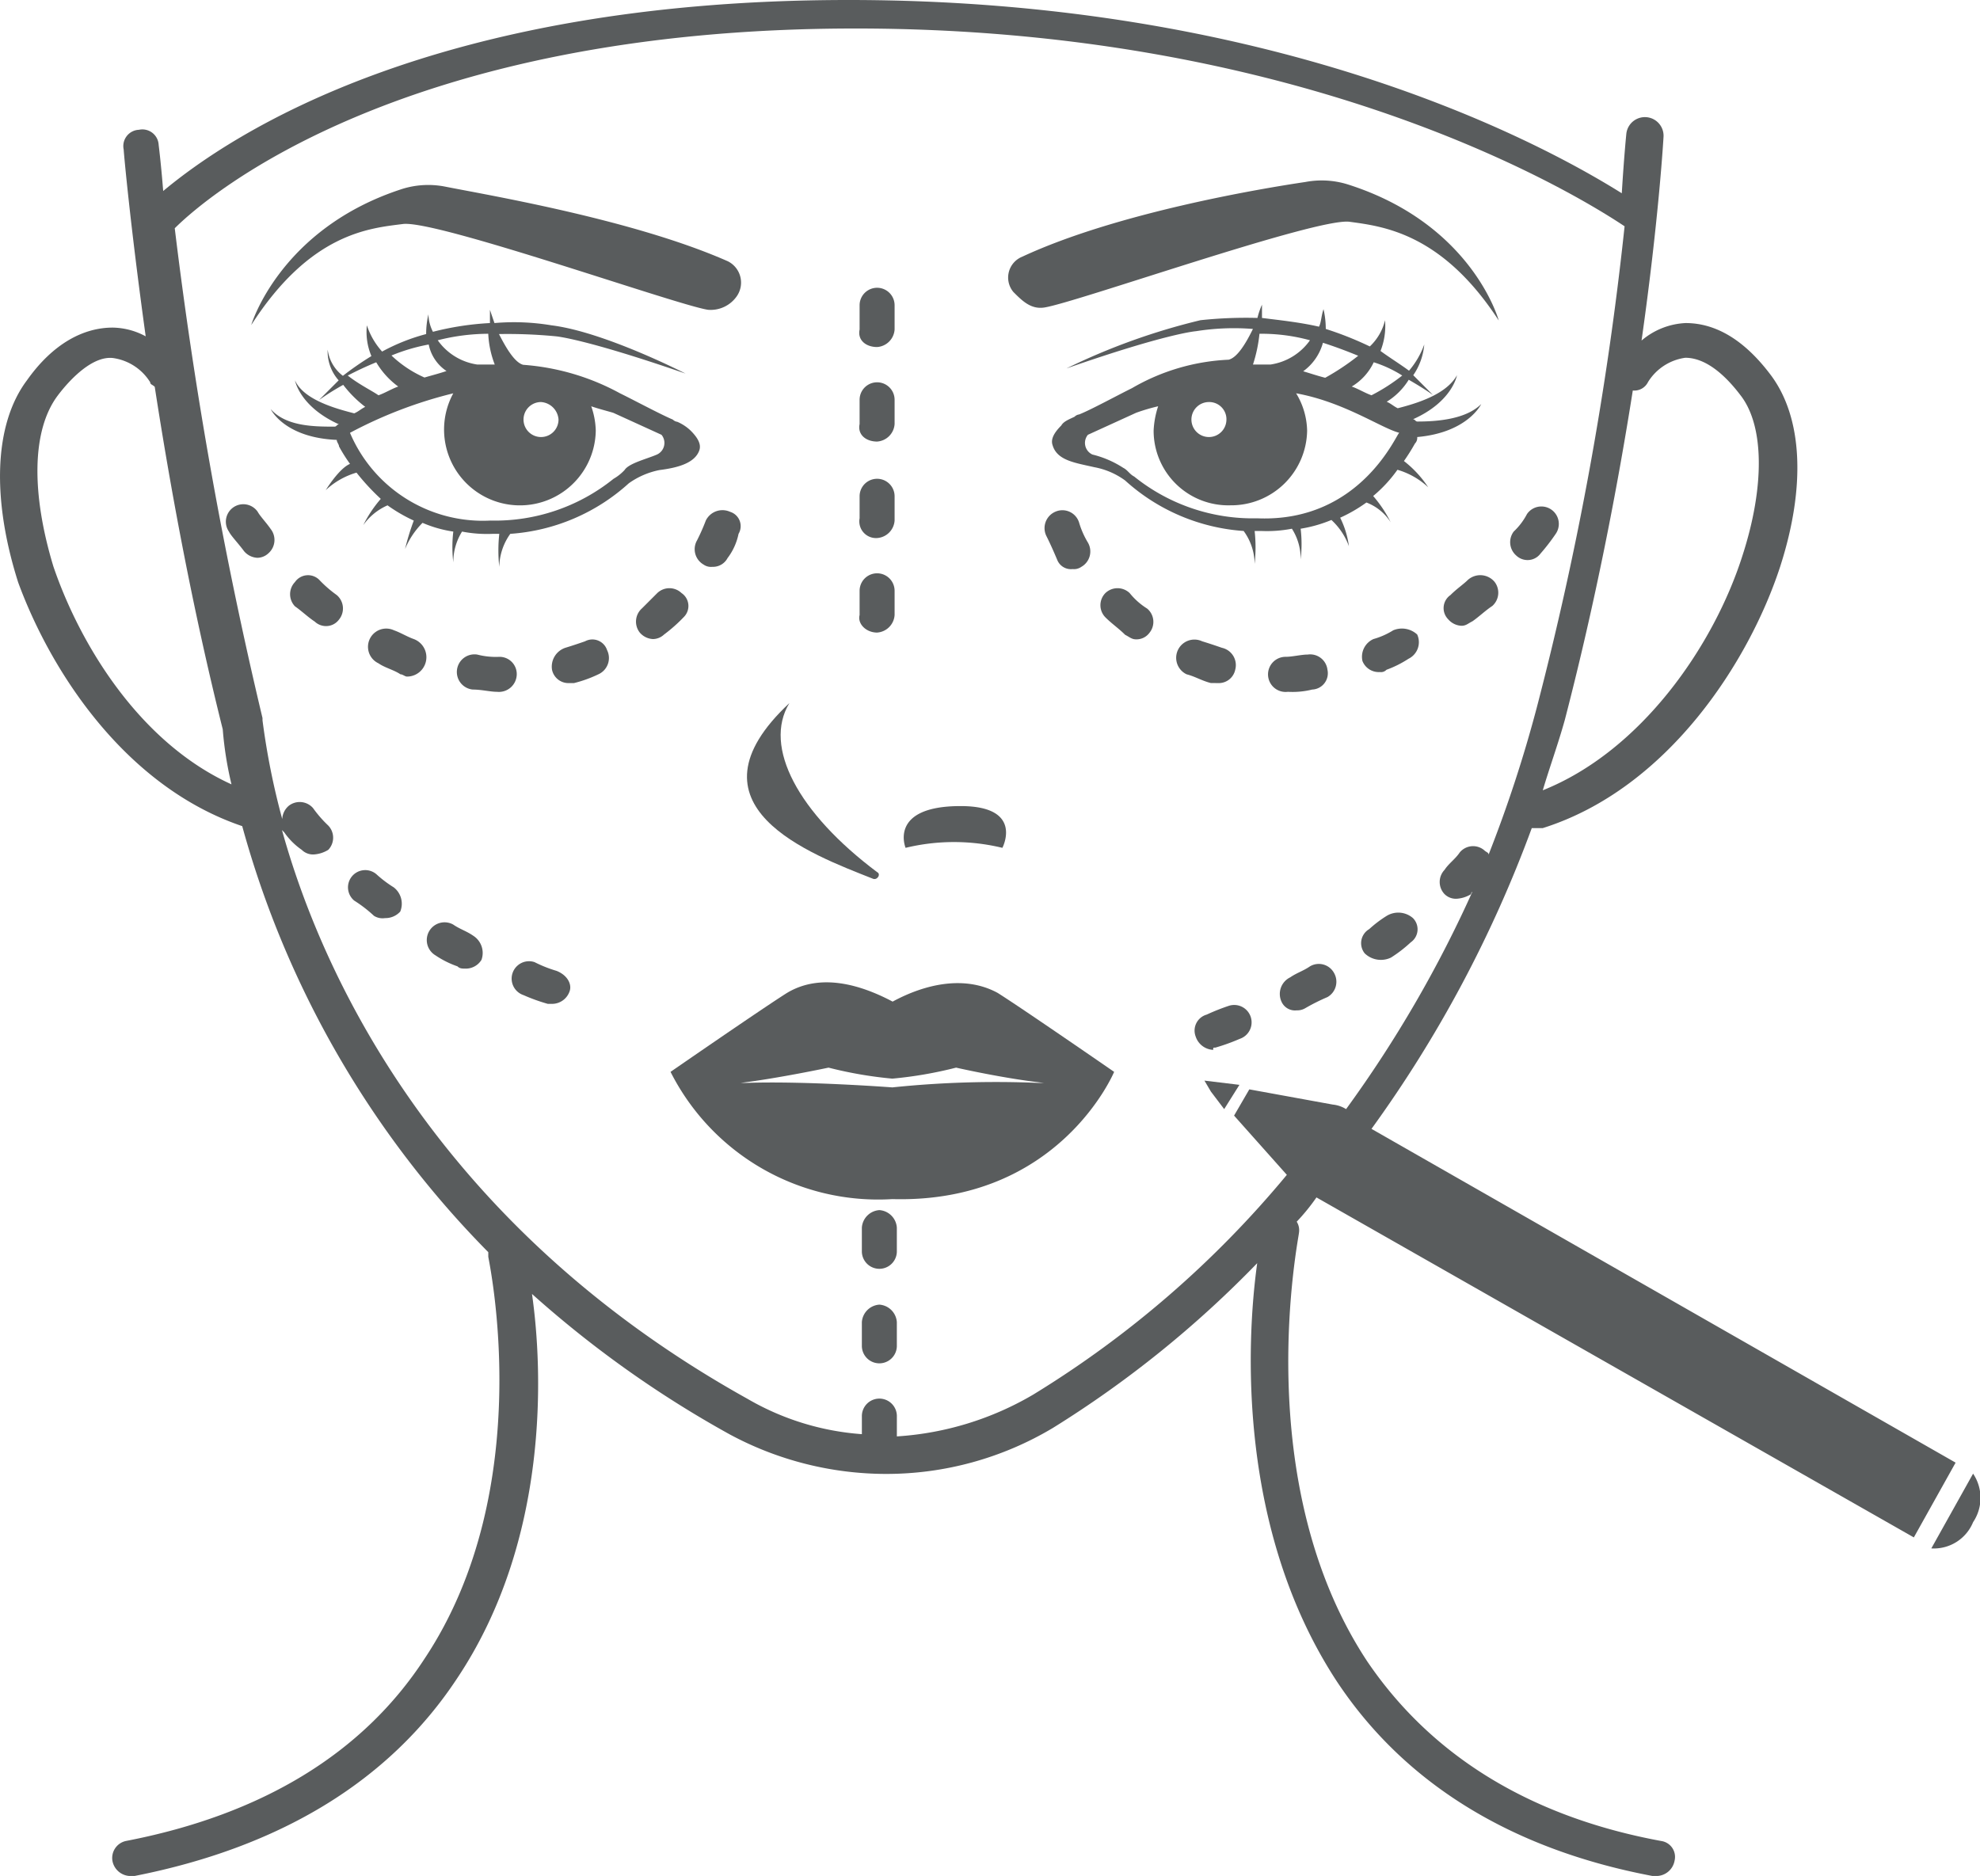 <svg xmlns="http://www.w3.org/2000/svg" viewBox="0 0 110.312 104.53"><defs><style>.cls-1{fill:#595c5d;}</style></defs><title>Element 1</title><g id="Ebene_2" data-name="Ebene 2"><g id="Ebene_1-2" data-name="Ebene 1"><path class="cls-1" d="M48.615,48.956c.252.126.487-.252.252-.361-4.402-3.301-6.367-6.98-4.889-9.417C37.846,44.916,45.203,47.604,48.615,48.956Z"/><path class="cls-1" d="M55.846,47.242s1.226-2.327-2.327-2.327c-4.04,0-3.066,2.327-3.066,2.327A11.446,11.446,0,0,1,55.846,47.242Z"/><path class="cls-1" d="M49.731,55.81c-1.839-.975-4.04-1.588-5.88-.487-1.352.849-6.493,4.402-6.493,4.402a12.961,12.961,0,0,0,12.357,7.09c9.307.252,12.357-7.09,12.357-7.09s-5.141-3.553-6.493-4.402C53.755,54.333,51.555,54.82,49.731,55.81Zm8.065,4.528a55.856,55.856,0,0,0-8.081.252s-4.779-.362-8.081-.252h-.362c2.075-.252,4.889-.849,4.889-.849a22.642,22.642,0,0,0,3.553.613,22.642,22.642,0,0,0,3.553-.613s2.688.613,4.889.849Z"/><path class="cls-1" d="M58.173,17.136c1.714-.252,15.171-5.015,17.01-4.779,1.839.252,5.141.613,8.317,5.502,0,0-1.462-5.392-8.442-7.593A4.875,4.875,0,0,0,72.731,10.14c-2.453.362-10.518,1.714-15.784,4.166a1.252,1.252,0,0,0-.487,1.965C56.947,16.759,57.434,17.246,58.173,17.136Z"/><path class="cls-1" d="M82.525,22.513c-.849.849-2.453.975-3.553.975-.126,0-.126-.126-.252-.126,2.201-.975,2.453-2.453,2.453-2.453-.613,1.101-2.327,1.588-3.301,1.839-.252-.126-.362-.252-.613-.362a3.767,3.767,0,0,0,1.226-1.226c.849.487,1.352.849,1.352.849l-1.1-1.101a3.555,3.555,0,0,0,.613-1.714,4.699,4.699,0,0,1-.849,1.462c-.487-.362-1.1-.739-1.588-1.1a3.787,3.787,0,0,0,.252-1.714,2.942,2.942,0,0,1-.849,1.462,18.947,18.947,0,0,0-2.453-.975,4.893,4.893,0,0,0-.126-1.101c-.126.362-.126.739-.252.975-1.1-.252-2.201-.362-3.176-.487v-.739a4.111,4.111,0,0,0-.252.739,23.784,23.784,0,0,0-3.176.126,36.2,36.2,0,0,0-7.468,2.688c5.628-1.965,7.216-2.075,7.216-2.075a13.445,13.445,0,0,1,3.176-.126c-.362.739-.849,1.588-1.352,1.714a11.727,11.727,0,0,0-5.392,1.588h0c-.739.362-2.327,1.226-2.94,1.462a.439.439,0,0,0-.252.126h0c-.252.126-.613.252-.739.487-.362.362-.613.739-.487,1.101.252.849,1.226.975,2.327,1.226a4.188,4.188,0,0,1,1.714.739,10.939,10.939,0,0,0,6.603,2.814,3.155,3.155,0,0,1,.613,1.839,8.431,8.431,0,0,0,0-1.839h.362a7.314,7.314,0,0,0,1.714-.126,3.085,3.085,0,0,1,.487,1.714,7.253,7.253,0,0,0,0-1.714,7.557,7.557,0,0,0,1.714-.487,3.701,3.701,0,0,1,.975,1.462,5.043,5.043,0,0,0-.487-1.588A8.387,8.387,0,0,0,76.127,28a2.771,2.771,0,0,1,1.352,1.1,7.007,7.007,0,0,0-.975-1.462,7.64,7.64,0,0,0,1.352-1.462,4.257,4.257,0,0,1,1.714.975,6.123,6.123,0,0,0-1.352-1.462,11.014,11.014,0,0,0,.613-.975h0a.446.446,0,0,0,.126-.362C81.786,24.101,82.525,22.513,82.525,22.513Zm-4.402-1.588A10.54,10.54,0,0,1,76.41,22.025c-.362-.126-.739-.362-1.101-.487a3.12,3.12,0,0,0,1.226-1.352A6.677,6.677,0,0,1,78.123,20.925Zm-2.453-1.101a13.45,13.45,0,0,1-1.839,1.226c-.487-.126-.849-.252-1.226-.362a2.907,2.907,0,0,0,1.1-1.588C74.445,19.337,75.058,19.573,75.671,19.824Zm-7.342,3.553a.975.975,0,1,1-.975-.975A.959.959,0,0,1,68.329,23.377ZM72.983,18.96a3.275,3.275,0,0,1-2.201,1.352h-.975a8.223,8.223,0,0,0,.362-1.714A10.187,10.187,0,0,1,72.983,18.96Zm-2.94,9.92a10.533,10.533,0,0,1-6.854-2.327c-.252-.126-.362-.362-.613-.487a5.568,5.568,0,0,0-1.714-.739.712.712,0,0,1-.252-1.1L63.298,23h0a10.739,10.739,0,0,1,1.226-.362,5.006,5.006,0,0,0-.252,1.352,4.159,4.159,0,0,0,4.276,4.166,4.228,4.228,0,0,0,4.276-4.166,4.153,4.153,0,0,0-.613-2.075c2.688.487,4.779,1.965,5.754,2.201C77.872,23.991,75.907,29.131,70.043,28.88Z"/><path class="cls-1" d="M22.439,12.483c1.839-.252,15.297,4.528,17.01,4.779a1.773,1.773,0,0,0,1.588-.739,1.329,1.329,0,0,0-.487-1.965c-5.267-2.327-13.332-3.679-15.784-4.166a4.873,4.873,0,0,0-2.327.126c-6.854,2.201-8.442,7.593-8.442,7.593C17.298,12.97,20.6,12.719,22.439,12.483Z"/><path class="cls-1" d="M38.962,25.091c.126-.361-.126-.739-.487-1.1a2.497,2.497,0,0,0-.739-.487h0a.439.439,0,0,1-.252-.126c-.613-.252-2.201-1.101-2.94-1.462h0a13.23,13.23,0,0,0-5.392-1.588c-.487-.126-.975-.975-1.352-1.714a27.886,27.886,0,0,1,3.176.126s1.588.126,7.216,2.075c0,0-4.528-2.327-7.468-2.688a12.635,12.635,0,0,0-3.176-.126c-.126-.362-.252-.739-.252-.739v.739a16.095,16.095,0,0,0-3.176.487,2.283,2.283,0,0,1-.252-.975,4.893,4.893,0,0,0-.126,1.101,10.92,10.92,0,0,0-2.453.975,4.078,4.078,0,0,1-.849-1.462,3.472,3.472,0,0,0,.252,1.714,17.366,17.366,0,0,0-1.588,1.1,2.19,2.19,0,0,1-.849-1.462,2.42,2.42,0,0,0,.613,1.714L17.77,22.293a14.143,14.143,0,0,1,1.352-.849A6.43,6.43,0,0,0,20.348,22.67c-.252.126-.362.252-.613.362-.975-.252-2.814-.739-3.301-1.839,0,0,.252,1.462,2.453,2.453-.126,0-.126.126-.252.126-1.101,0-2.688,0-3.553-.975,0,0,.739,1.588,3.679,1.714,0,.126.126.252.126.362h0a9.159,9.159,0,0,0,.613.975c-.613.252-1.352,1.462-1.352,1.462a4.257,4.257,0,0,1,1.714-.975,12.736,12.736,0,0,0,1.352,1.462,7.014,7.014,0,0,0-.975,1.462,3.251,3.251,0,0,1,1.352-1.101,8.775,8.775,0,0,0,1.462.849,13.857,13.857,0,0,0-.487,1.588,4.478,4.478,0,0,1,.975-1.462,6.832,6.832,0,0,0,1.714.487,7.248,7.248,0,0,0,0,1.714,3.219,3.219,0,0,1,.487-1.714,7.32,7.32,0,0,0,1.714.126h.361a8.438,8.438,0,0,0,0,1.839,3.241,3.241,0,0,1,.613-1.839A10.939,10.939,0,0,0,35.032,26.93a4.409,4.409,0,0,1,1.714-.739C37.736,26.066,38.71,25.814,38.962,25.091ZM31.117,23.377a.975.975,0,1,1-.975-.975A1.048,1.048,0,0,1,31.117,23.377Zm-3.915-4.779a5.426,5.426,0,0,0,.362,1.714h-.975a3.275,3.275,0,0,1-2.201-1.352A11.516,11.516,0,0,1,27.202,18.598Zm-2.327,2.075c-.362.126-.849.252-1.226.362A6.41,6.41,0,0,1,21.81,19.809a10.309,10.309,0,0,1,2.075-.613A2.323,2.323,0,0,0,24.876,20.673Zm-5.502.252c.487-.252.975-.487,1.588-.739a4.51,4.51,0,0,0,1.226,1.352c-.361.126-.739.361-1.1.487C20.725,21.774,19.986,21.412,19.373,20.925Zm15.422,5.267a2.604,2.604,0,0,1-.613.487,10.532,10.532,0,0,1-6.854,2.327,8.04,8.04,0,0,1-7.829-4.889,24.643,24.643,0,0,1,5.754-2.201,4.226,4.226,0,1,0,7.939,2.075,4.405,4.405,0,0,0-.252-1.352c.361.126.849.252,1.226.362h0l2.688,1.226a.712.712,0,0,1-.252,1.1C36.022,25.578,35.032,25.814,34.796,26.192Z"/><path class="cls-1" d="M77.259,51.031a6.558,6.558,0,0,0-.975.739.907.907,0,0,0-.252,1.352,1.302,1.302,0,0,0,1.462.236,7.401,7.401,0,0,0,1.1-.849.884.884,0,0,0,.126-1.352A1.245,1.245,0,0,0,77.259,51.031Z"/><path class="cls-1" d="M67.716,58.373a11.172,11.172,0,0,0,1.352-.487.969.969,0,0,0-.613-1.839,11.913,11.913,0,0,0-1.226.487.926.926,0,0,0-.613,1.226,1.078,1.078,0,0,0,.975.739C67.59,58.373,67.59,58.373,67.716,58.373Z"/><path class="cls-1" d="M72.983,53.845c-.362.252-.739.362-1.101.613a1.028,1.028,0,0,0-.487,1.352.822.822,0,0,0,.849.487.877.877,0,0,0,.487-.126,11.105,11.105,0,0,1,1.226-.613.984.984,0,0,0,.362-1.352A.966.966,0,0,0,72.983,53.845Z"/><path class="cls-1" d="M26.354,52.132c-.362-.252-.739-.362-1.101-.613a.99.99,0,0,0-.991,1.714,5.261,5.261,0,0,0,1.226.613c.126.126.252.126.487.126a1.025,1.025,0,0,0,.849-.487A1.137,1.137,0,0,0,26.354,52.132Z"/><path class="cls-1" d="M21.936,49.443a6.551,6.551,0,0,1-.975-.739.96.96,0,0,0-1.226,1.478,7.4,7.4,0,0,1,1.101.849.896.896,0,0,0,.613.126,1.116,1.116,0,0,0,.849-.362A1.154,1.154,0,0,0,21.936,49.443Z"/><path class="cls-1" d="M31.007,54.097a7.218,7.218,0,0,1-1.226-.487.969.969,0,1,0-.613,1.839,10.142,10.142,0,0,0,1.352.487h.252a1.036,1.036,0,0,0,.975-.739C31.856,54.82,31.604,54.333,31.007,54.097Z"/><path class="cls-1" d="M48.992,72.695a1.048,1.048,0,0,0-.975.975v1.352a.975.975,0,0,0,1.949,0V73.67A1.048,1.048,0,0,0,48.992,72.695Z"/><path class="cls-1" d="M48.992,67.428a1.048,1.048,0,0,0-.975.975v1.352a.975.975,0,0,0,1.949,0V68.403A1.048,1.048,0,0,0,48.992,67.428Z"/><path class="cls-1" d="M48.866,24.604a1.048,1.048,0,0,0,.975-.975V22.277a.975.975,0,0,0-1.95,0V23.629C47.766,24.226,48.253,24.604,48.866,24.604Z"/><path class="cls-1" d="M48.866,19.337a1.048,1.048,0,0,0,.975-.975V17.01a.975.975,0,0,0-1.95,0v1.352C47.766,18.96,48.253,19.337,48.866,19.337Z"/><path class="cls-1" d="M48.866,35.247a1.048,1.048,0,0,0,.975-.975V32.92a.975.975,0,0,0-1.95,0v1.352C47.766,34.76,48.253,35.247,48.866,35.247Z"/><path class="cls-1" d="M48.866,29.98a1.048,1.048,0,0,0,.975-.975v-1.352a.975.975,0,0,0-1.95,0V28.88A.93.93,0,0,0,48.866,29.98Z"/><path class="cls-1" d="M58.786,28.518a.994.994,0,0,0-.487,1.352s.252.487.613,1.352a.822.822,0,0,0,.849.487.715.715,0,0,0,.487-.126.984.984,0,0,0,.362-1.352,4.749,4.749,0,0,1-.487-1.101A.973.973,0,0,0,58.786,28.518Z"/><path class="cls-1" d="M62.937,33.046a.978.978,0,0,0-1.352,0,.963.963,0,0,0,0,1.352c.362.362.739.613,1.101.975.252.126.362.252.613.252a.895.895,0,0,0,.739-.362.964.964,0,0,0-.126-1.352A3.894,3.894,0,0,1,62.937,33.046Z"/><path class="cls-1" d="M67.842,38.061a.936.936,0,0,0,.975-.739.987.987,0,0,0-.739-1.226c-.362-.126-.739-.252-1.101-.362a1.016,1.016,0,0,0-.865,1.839c.487.126.849.362,1.352.487Z"/><path class="cls-1" d="M77.62,35.121a4.215,4.215,0,0,1-1.1.487,1.08,1.08,0,0,0-.613,1.226.976.976,0,0,0,.975.613.416.416,0,0,0,.362-.126,5.945,5.945,0,0,0,1.226-.613,1.028,1.028,0,0,0,.487-1.352A1.255,1.255,0,0,0,77.62,35.121Z"/><path class="cls-1" d="M71.756,38.548a4.549,4.549,0,0,0,1.352-.126.908.908,0,0,0,.849-1.101.969.969,0,0,0-1.1-.849c-.362,0-.849.126-1.226.126a.979.979,0,1,0,.126,1.949Z"/><path class="cls-1" d="M84.475,30.955a.918.918,0,0,0,.613.252.895.895,0,0,0,.739-.362,11.283,11.283,0,0,0,.849-1.101.972.972,0,1,0-1.603-1.101,3.668,3.668,0,0,1-.739.975A.986.986,0,0,0,84.475,30.955Z"/><path class="cls-1" d="M81.786,32.307c-.252.252-.613.487-.975.849a.884.884,0,0,0-.126,1.352,1.031,1.031,0,0,0,.739.361c.252,0,.361-.126.613-.252.362-.252.739-.613,1.1-.849a.987.987,0,0,0,.126-1.352A1.039,1.039,0,0,0,81.786,32.307Z"/><path class="cls-1" d="M32.595,35.734c-.362.126-.739.252-1.101.362a1.109,1.109,0,0,0-.739,1.226.936.936,0,0,0,.975.739h.252a7.023,7.023,0,0,0,1.352-.487.994.994,0,0,0,.487-1.352A.861.861,0,0,0,32.595,35.734Z"/><path class="cls-1" d="M14.358,28.518a.972.972,0,1,0-1.604,1.101c.126.252.487.613.849,1.1a1.031,1.031,0,0,0,.739.362.918.918,0,0,0,.613-.252.987.987,0,0,0,.126-1.352C14.845,29.131,14.484,28.754,14.358,28.518Z"/><path class="cls-1" d="M23.052,35.608c-.362-.126-.739-.362-1.101-.487a1.016,1.016,0,1,0-.865,1.839c.362.252.849.361,1.226.613.126,0,.252.126.362.126a1.079,1.079,0,0,0,.377-2.091Z"/><path class="cls-1" d="M18.76,33.156a6.711,6.711,0,0,1-.975-.849.885.885,0,0,0-1.352.126.978.978,0,0,0,0,1.352c.362.252.739.613,1.101.849a.918.918,0,0,0,.613.252.895.895,0,0,0,.739-.362A.979.979,0,0,0,18.76,33.156Z"/><path class="cls-1" d="M28.79,37.574a.959.959,0,0,0-.975-.975,4.122,4.122,0,0,1-1.226-.126.983.983,0,1,0-.252,1.949c.487,0,.975.126,1.352.126h0A.994.994,0,0,0,28.79,37.574Z"/><path class="cls-1" d="M37.971,33.046a.978.978,0,0,0-1.352,0l-.849.849a.987.987,0,0,0-.126,1.352,1.031,1.031,0,0,0,.739.362.918.918,0,0,0,.613-.252,8.744,8.744,0,0,0,1.101-.975A.868.868,0,0,0,37.971,33.046Z"/><path class="cls-1" d="M40.675,28.518a1.033,1.033,0,0,0-1.352.487,11.351,11.351,0,0,1-.487,1.101.988.988,0,0,0,.362,1.352.715.715,0,0,0,.487.126.918.918,0,0,0,.849-.487,3.333,3.333,0,0,0,.613-1.352A.836.836,0,0,0,40.675,28.518Z"/><path class="cls-1" d="M109.927,82.112l-2.327,4.166a2.36,2.36,0,0,0,2.327-1.462A2.421,2.421,0,0,0,109.927,82.112Z"/><polygon class="cls-1" points="67.103 60.212 67.464 60.825 68.203 61.8 69.052 60.448 67.103 60.212"/><path class="cls-1" d="M106.626,85.665l2.327-4.166L76.41,62.901a69.232,69.232,0,0,0,8.93-16.759h.613c6.98-2.201,11.508-9.307,13.222-14.558,1.462-4.528,1.226-8.316-.487-10.643-1.462-1.965-3.066-2.94-4.779-2.94a4.062,4.062,0,0,0-2.453.975c.975-6.854,1.226-11.382,1.226-11.382a1.04,1.04,0,0,0-2.075-.126s-.126,1.226-.252,3.301C85.465,7.703,70.766,0,47.278,0,24.152,0,12.896,7.468,9.092,10.643,8.966,9.055,8.84,8.081,8.84,8.081a.908.908,0,0,0-1.1-.849.908.908,0,0,0-.849,1.101c0,.126.362,4.166,1.226,10.408a3.962,3.962,0,0,0-1.839-.487c-1.588,0-3.301.849-4.779,2.94-1.839,2.453-1.965,6.603-.487,11.256,1.839,5.015,5.99,11.382,12.483,13.583a54.171,54.171,0,0,0,13.709,23.739v.252c0,.126,2.814,12.844-3.553,22.403-3.427,5.267-9.055,8.694-16.649,10.156a.97.97,0,0,0-.739,1.1,1.033,1.033,0,0,0,.975.849H7.488c8.081-1.588,14.196-5.267,17.985-11.021,5.141-7.703,4.779-17.136,4.166-21.412A59.934,59.934,0,0,0,40.66,79.927a18.4,18.4,0,0,0,8.694,2.201,18.096,18.096,0,0,0,9.307-2.563,59.463,59.463,0,0,0,11.382-9.181c-.613,4.402-1.1,14.809,4.402,23.252,3.789,5.754,9.794,9.417,17.623,10.895H92.32a1.034,1.034,0,0,0,.975-.849.896.896,0,0,0-.739-1.1c-7.342-1.352-12.844-4.779-16.397-10.03C69.555,82.521,72.37,68.938,72.37,68.686a.896.896,0,0,0-.126-.613,11.332,11.332,0,0,0,1.1-1.352ZM91.817,21.287a2.91,2.91,0,0,1,2.075-1.352c1.226,0,2.327,1.101,3.066,2.075,1.352,1.714,1.352,5.141.126,8.93-1.588,5.015-5.628,10.895-11.131,13.096.362-1.226.849-2.563,1.226-3.915,1.714-6.603,2.94-12.97,3.789-18.362A.85.85,0,0,0,91.817,21.287ZM2.976,31.568c-1.226-4.04-1.226-7.593.252-9.543.739-.975,1.965-2.201,3.066-2.075a2.91,2.91,0,0,1,2.075,1.352c0,.126.126.126.252.252.849,5.502,2.075,12.231,3.789,19.085a19.698,19.698,0,0,0,.487,3.066C7.74,41.362,4.438,35.86,2.976,31.568ZM57.56,77.71a17.103,17.103,0,0,1-7.593,2.327v-1.1a.975.975,0,1,0-1.949,0v.975A14.759,14.759,0,0,1,41.65,77.946c-17.372-9.669-23.739-23.739-25.94-31.694l.126.126a3.828,3.828,0,0,0,.975.975.893.893,0,0,0,.739.252,1.725,1.725,0,0,0,.739-.252.978.978,0,0,0,0-1.352,6.632,6.632,0,0,1-.849-.975A.987.987,0,0,0,16.087,44.9a1.031,1.031,0,0,0-.362.739,41.009,41.009,0,0,1-1.1-5.502v-.126a244.153,244.153,0,0,1-4.889-27.292C11.575,10.879,22.47,1.588,47.671,1.588c24.226,0,39.162,8.568,42.84,11.021a182.805,182.805,0,0,1-4.889,26.805A73.868,73.868,0,0,1,82.934,47.62c0-.126-.126-.126-.252-.252a.964.964,0,0,0-1.352.126c-.252.377-.613.613-.849.975a.978.978,0,0,0,0,1.352.893.893,0,0,0,.739.252,1.726,1.726,0,0,0,.739-.252c0-.126.126-.126.126-.252A67.973,67.973,0,0,1,74.995,61.8a1.726,1.726,0,0,0-.739-.252L69.603,60.7l-.849,1.462,2.94,3.301h0A56.909,56.909,0,0,1,57.56,77.71Z"/></g></g></svg>